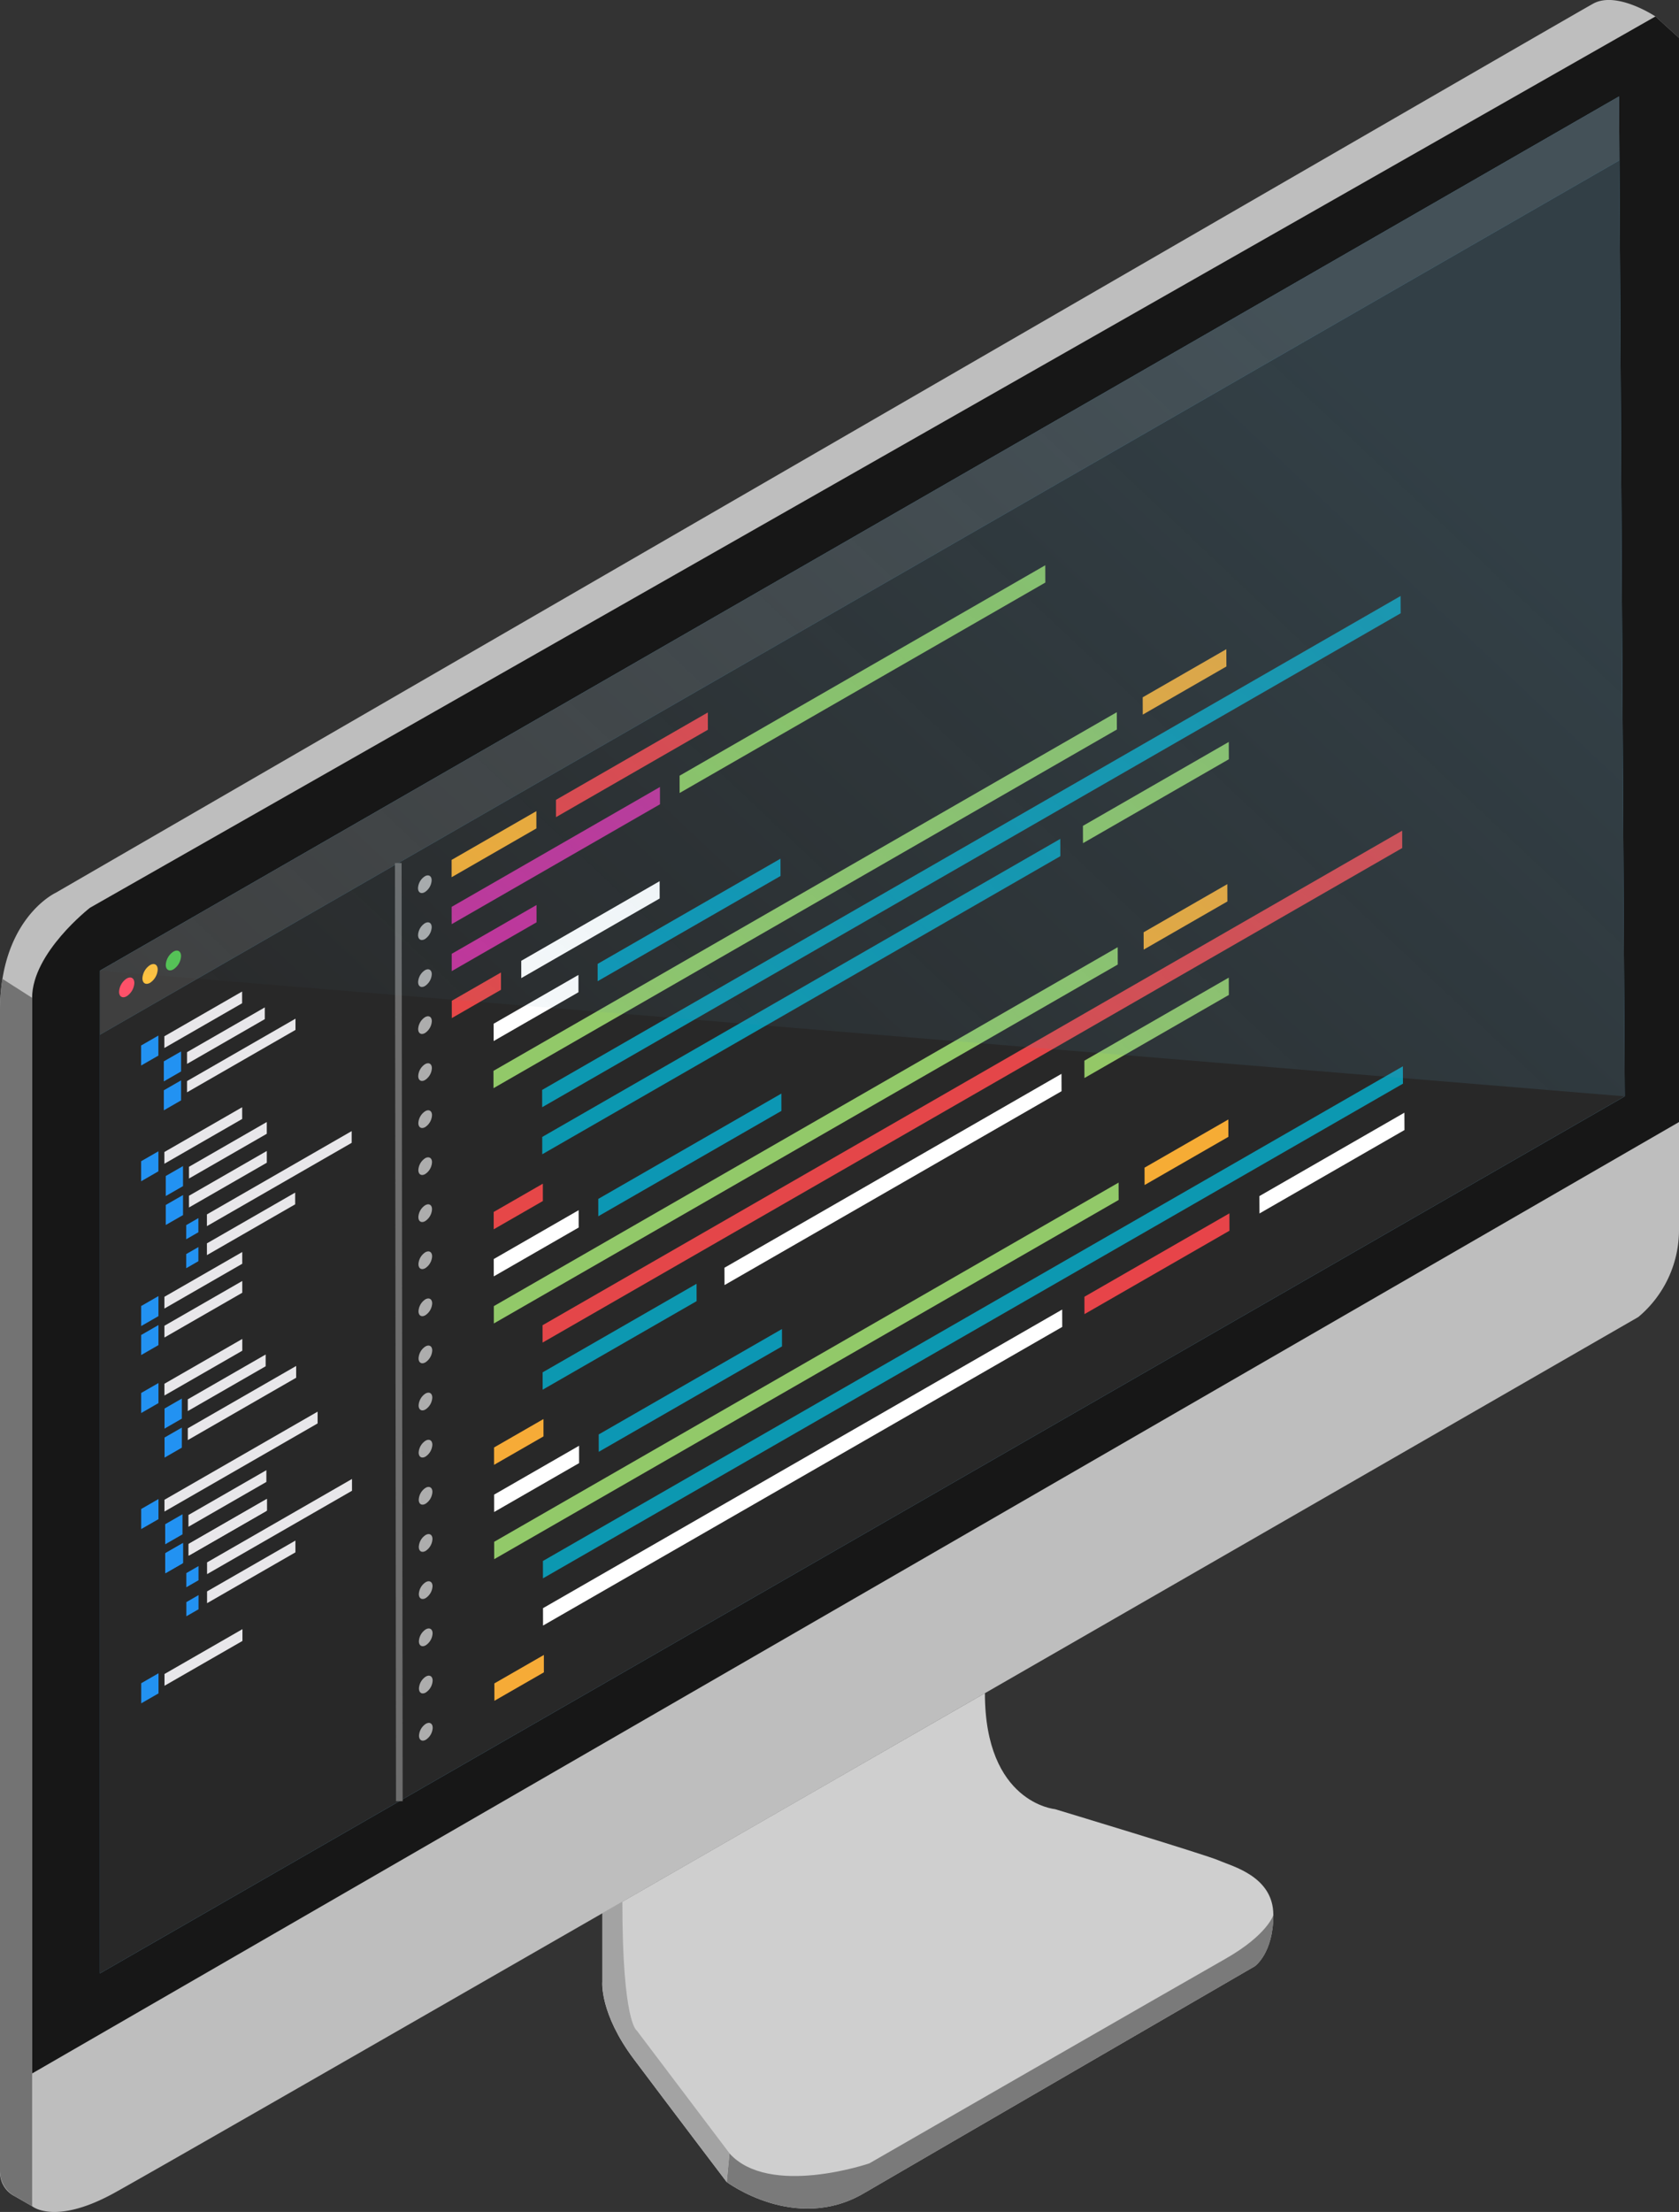 <svg xmlns="http://www.w3.org/2000/svg" xmlns:xlink="http://www.w3.org/1999/xlink" viewBox="0 0 94.442 124.359"><rect x="0" y="0" width="94.442" height="124.359" fill="#333333" stroke="none"/><defs><linearGradient id="bb3554e1-414f-4949-95eb-4dbbd996df93" x1="-119.2" y1="24.962" x2="-62.92" y2="84.664" gradientTransform="matrix(-1, 0, 0, 1, -39.452, 0)" gradientUnits="userSpaceOnUse"><stop offset="0" stop-color="#5691af"></stop><stop offset="1" stop-color="#538ba8" stop-opacity="0"></stop></linearGradient></defs><g id="a5814f67-8d3c-4800-a72e-8a6efc49daca" data-name="Layer 2"><g id="ab124529-e937-478e-9447-c4a232344a45" data-name="PAGE CONTENT"><path d="M3.132,50.194S.74,51.3.137,55.034A11.186,11.186,0,0,0,0,56.819v65.31a1.51,1.51,0,0,0,.848,1.358l.959.55s1.265,1.084,4.577-.723c1.362-.743,13.112-7.482,27.5-15.749,6.853-3.938,14.305-8.223,21.519-12.373C74.625,84.137,92.153,74.045,92.153,74.045a6.38,6.38,0,0,0,2.289-4.939V2.13L93.117.925S90.948-.52,89.623.2,3.132,50.194,3.132,50.194Z" style="fill:#bebebe"></path><path d="M94.442,63.083V2.13L93.117.925,5.059,51.037S1.807,53.567,1.807,56.1v60.472Z" style="fill:#171717"></path><path d="M.137,55.034A11.186,11.186,0,0,0,0,56.819v65.226a1.645,1.645,0,0,0,.924,1.479l.883.513V56.1Z" style="fill:#737373"></path><polygon points="5.622 54.571 91.069 5.422 91.39 61.638 5.622 110.946 5.622 54.571" style="fill:#5691af"></polygon><path d="M55.4,95.192c-6.822,3.924-13.856,7.969-20.4,11.727l-1.122.646v3.863s-.156,1.767,1.772,4.337,5.22,6.906,5.22,6.906,3.854,2.891,7.709.643,22-12.769,22-12.769,1.044-.723,1.044-2.891-2.329-2.731-3.051-3.052-9.236-2.891-9.236-2.891S55.4,101.362,55.4,95.192Z" style="fill:#cfcfcf"></path><path d="M40.877,122.671s3.854,2.891,7.709.643,22-12.769,22-12.769,1.044-.723,1.044-2.891c0,0-.321,1.124-2.73,2.489s-20,11.484-20,11.484-5.621,1.928-7.87-.562Z" style="fill:#7a7a7a"></path><path d="M35.007,106.919l-1.122.646v3.863s-.156,1.767,1.772,4.337,5.22,6.906,5.22,6.906l.16-1.606-5.22-6.906S35.007,113.734,35.007,106.919Z" style="fill:#a3a3a3"></path><polygon points="91.089 9.015 5.622 58.173 5.622 54.571 91.069 5.422 91.089 9.015" style="fill:#3f3f3f"></polygon><path d="M7.556,55.265a.946.946,0,0,1-.429.744c-.237.137-.429.024-.429-.251a.946.946,0,0,1,.429-.744C7.364,54.877,7.556,54.99,7.556,55.265Z" style="fill:#fd5169"></path><path d="M8.87,54.509a.95.95,0,0,1-.429.745c-.237.136-.429.024-.43-.251a.949.949,0,0,1,.43-.745C8.678,54.122,8.87,54.234,8.87,54.509Z" style="fill:#ffc341"></path><path d="M10.184,53.753a.948.948,0,0,1-.429.745c-.237.136-.43.024-.43-.251a.95.95,0,0,1,.429-.745C9.991,53.366,10.184,53.478,10.184,53.753Z" style="fill:#55c454"></path><polygon points="22.403 48.521 5.622 58.173 5.622 110.946 22.462 101.265 22.403 48.521" style="fill:#282828"></polygon><polygon points="22.403 48.521 91.089 9.015 91.39 61.638 22.462 101.265 22.403 48.521" style="fill:#282828"></polygon><line x1="22.462" y1="101.265" x2="22.403" y2="48.521" style="fill:none;stroke:#6d6d6d;stroke-miterlimit:10;stroke-width:0.374px"></line><polygon points="8.909 59.347 7.938 59.905 7.938 58.779 8.908 58.221 8.909 59.347" style="fill:#2292f2"></polygon><polygon points="13.618 56.405 9.245 58.92 9.245 58.261 13.618 55.745 13.618 56.405" style="fill:#e8e7ea"></polygon><polygon points="10.185 60.239 9.215 60.797 9.214 59.671 10.185 59.113 10.185 60.239" style="fill:#2292f2"></polygon><polygon points="14.895 57.297 10.521 59.813 10.521 59.153 14.895 56.637 14.895 57.297" style="fill:#e8e7ea"></polygon><polygon points="10.185 61.865 9.215 62.424 9.215 61.297 10.185 60.739 10.185 61.865" style="fill:#2292f2"></polygon><polygon points="16.621 57.903 10.521 61.411 10.521 60.779 16.621 57.271 16.621 57.903" style="fill:#e8e7ea"></polygon><polygon points="8.91 65.853 7.939 66.412 7.939 65.285 8.91 64.727 8.91 65.853" style="fill:#2292f2"></polygon><polygon points="13.622 62.91 9.246 65.427 9.246 64.767 13.621 62.25 13.622 62.91" style="fill:#e8e7ea"></polygon><polygon points="10.295 66.685 9.324 67.243 9.324 66.116 10.294 65.558 10.295 66.685" style="fill:#2292f2"></polygon><polygon points="15.007 63.742 10.631 66.258 10.631 65.598 15.006 63.081 15.007 63.742" style="fill:#e8e7ea"></polygon><polygon points="10.295 68.313 9.324 68.871 9.324 67.744 10.295 67.186 10.295 68.313" style="fill:#2292f2"></polygon><polygon points="15.008 65.369 10.631 67.886 10.631 67.226 15.007 64.709 15.008 65.369" style="fill:#e8e7ea"></polygon><polygon points="11.159 69.278 10.475 69.672 10.475 68.877 11.159 68.483 11.159 69.278" style="fill:#2292f2"></polygon><polygon points="19.781 64.252 11.639 68.935 11.639 68.275 19.781 63.592 19.781 64.252" style="fill:#e8e7ea"></polygon><polygon points="8.912 73.995 7.941 74.553 7.941 73.426 8.912 72.867 8.912 73.995" style="fill:#2292f2"></polygon><polygon points="13.626 71.05 9.248 73.568 9.248 72.907 13.626 70.39 13.626 71.05" style="fill:#e8e7ea"></polygon><polygon points="8.912 75.624 7.941 76.183 7.941 75.055 8.912 74.496 8.912 75.624" style="fill:#2292f2"></polygon><polygon points="13.627 72.68 9.249 75.197 9.248 74.536 13.627 72.019 13.627 72.68" style="fill:#e8e7ea"></polygon><polygon points="8.913 78.884 7.941 79.443 7.941 78.314 8.913 77.756 8.913 78.884" style="fill:#2292f2"></polygon><polygon points="13.629 75.939 9.249 78.457 9.249 77.796 13.628 75.277 13.629 75.939" style="fill:#e8e7ea"></polygon><polygon points="10.227 79.759 9.255 80.318 9.255 79.189 10.226 78.63 10.227 79.759" style="fill:#2292f2"></polygon><polygon points="14.943 76.813 10.563 79.332 10.563 78.671 14.943 76.152 14.943 76.813" style="fill:#e8e7ea"></polygon><polygon points="10.227 81.39 9.256 81.949 9.255 80.82 10.227 80.261 10.227 81.39" style="fill:#2292f2"></polygon><polygon points="16.659 77.458 10.564 80.963 10.564 80.301 16.659 76.796 16.659 77.458" style="fill:#e8e7ea"></polygon><polygon points="8.914 85.408 7.942 85.967 7.942 84.837 8.914 84.278 8.914 85.408" style="fill:#2292f2"></polygon><polygon points="17.865 80.027 9.251 84.981 9.251 84.319 17.865 79.365 17.865 80.027" style="fill:#e8e7ea"></polygon><polygon points="10.265 86.263 9.293 86.822 9.292 85.693 10.264 85.134 10.265 86.263" style="fill:#2292f2"></polygon><polygon points="14.983 83.316 10.601 85.836 10.601 85.174 14.983 82.655 14.983 83.316" style="fill:#e8e7ea"></polygon><polygon points="10.265 87.896 9.293 88.455 9.293 87.325 10.265 86.766 10.265 87.896" style="fill:#2292f2"></polygon><polygon points="14.984 84.948 10.602 87.468 10.602 86.806 14.984 84.286 14.984 84.948" style="fill:#e8e7ea"></polygon><polygon points="8.917 95.204 7.944 95.763 7.944 94.632 8.916 94.073 8.917 95.204" style="fill:#2292f2"></polygon><polygon points="13.637 92.256 9.253 94.776 9.253 94.114 13.637 91.593 13.637 92.256" style="fill:#e8e7ea"></polygon><polygon points="11.16 70.906 10.475 71.3 10.475 70.505 11.16 70.112 11.16 70.906" style="fill:#2292f2"></polygon><polygon points="16.603 67.709 11.64 70.564 11.639 69.903 16.602 67.049 16.603 67.709" style="fill:#e8e7ea"></polygon><polygon points="10.301 87.875 9.329 88.434 9.329 87.304 10.301 86.745 10.301 87.875" style="fill:#2292f2"></polygon><polygon points="15.02 84.928 10.638 87.447 10.638 86.785 15.02 84.265 15.02 84.928" style="fill:#e8e7ea"></polygon><polygon points="11.167 88.843 10.481 89.237 10.481 88.441 11.166 88.047 11.167 88.843" style="fill:#2292f2"></polygon><polygon points="19.8 83.812 11.647 88.5 11.647 87.838 19.799 83.15 19.8 83.812" style="fill:#e8e7ea"></polygon><polygon points="11.167 90.476 10.482 90.87 10.482 90.073 11.167 89.679 11.167 90.476" style="fill:#2292f2"></polygon><polygon points="16.617 87.275 11.647 90.133 11.647 89.47 16.616 86.613 16.617 87.275" style="fill:#e8e7ea"></polygon><polygon points="30.171 46.575 25.403 49.318 25.402 48.345 30.17 45.603 30.171 46.575" style="fill:#f4ad35"></polygon><polygon points="37.123 45.218 25.407 51.957 25.405 50.984 37.121 44.246 37.123 45.218" style="fill:#c2349a"></polygon><polygon points="30.18 51.854 25.41 54.597 25.409 53.624 30.178 50.881 30.18 51.854" style="fill:#c5329a"></polygon><polygon points="28.18 55.647 25.414 57.238 25.412 56.265 28.179 54.674 28.18 55.647" style="fill:#e64748"></polygon><polygon points="32.538 55.785 27.767 58.529 27.765 57.556 32.537 54.812 32.538 55.785" style="fill:#fff"></polygon><polygon points="62.823 41.014 27.759 61.179 27.757 60.205 62.819 40.041 62.823 41.014" style="fill:#92c969"></polygon><polygon points="78.786 34.48 30.497 62.25 30.495 61.276 78.781 33.508 78.786 34.48" style="fill:#0c98b1"></polygon><polygon points="59.643 48.136 30.501 64.895 30.5 63.92 59.64 47.163 59.643 48.136" style="fill:#0b98b1"></polygon><polygon points="30.536 67.523 27.771 69.113 27.769 68.138 30.535 66.548 30.536 67.523" style="fill:#e64748"></polygon><polygon points="32.55 69.013 27.774 71.76 27.773 70.785 32.548 68.038 32.55 69.013" style="fill:#fff"></polygon><polygon points="78.874 47.677 30.519 75.482 30.517 74.506 78.87 46.703 78.874 47.677" style="fill:#e44649"></polygon><polygon points="39.184 73.152 30.523 78.131 30.522 77.155 39.181 72.176 39.184 73.152" style="fill:#0c98b1"></polygon><polygon points="30.571 80.756 27.79 82.355 27.789 81.379 30.57 79.78 30.571 80.756" style="fill:#f6ab37"></polygon><polygon points="59.749 74.601 30.545 91.391 30.544 90.413 59.746 73.624 59.749 74.601" style="fill:#fff"></polygon><path d="M24.279,49.491a.841.841,0,0,1-.383.665c-.211.122-.383.022-.383-.224a.843.843,0,0,1,.382-.664C24.107,49.146,24.279,49.246,24.279,49.491Z" style="fill:#adadad"></path><path d="M24.282,52.131a.846.846,0,0,1-.382.665c-.212.122-.384.021-.384-.224a.841.841,0,0,1,.383-.665C24.11,51.785,24.282,51.885,24.282,52.131Z" style="fill:#adadad"></path><path d="M24.286,54.771a.845.845,0,0,1-.383.665c-.212.122-.384.022-.384-.224a.845.845,0,0,1,.383-.665C24.114,54.425,24.285,54.525,24.286,54.771Z" style="fill:#adadad"></path><path d="M24.289,57.412a.847.847,0,0,1-.383.666c-.212.121-.384.021-.384-.225a.847.847,0,0,1,.383-.665C24.117,57.066,24.289,57.166,24.289,57.412Z" style="fill:#adadad"></path><path d="M24.292,60.054a.845.845,0,0,1-.383.666c-.212.122-.384.021-.384-.225a.847.847,0,0,1,.383-.665C24.12,59.708,24.292,59.808,24.292,60.054Z" style="fill:#adadad"></path><path d="M24.3,62.7a.85.85,0,0,1-.383.666c-.212.122-.384.021-.385-.225a.848.848,0,0,1,.383-.665C24.123,62.351,24.3,62.451,24.3,62.7Z" style="fill:#adadad"></path><path d="M24.3,65.341a.847.847,0,0,1-.383.666c-.212.122-.384.021-.385-.225a.848.848,0,0,1,.384-.666C24.127,65,24.3,65.1,24.3,65.341Z" style="fill:#adadad"></path><path d="M24.3,67.986a.845.845,0,0,1-.383.666c-.212.122-.384.021-.384-.225a.845.845,0,0,1,.383-.666C24.13,67.639,24.3,67.74,24.3,67.986Z" style="fill:#adadad"></path><path d="M24.306,70.632a.848.848,0,0,1-.384.666c-.212.122-.384.021-.384-.225a.845.845,0,0,1,.383-.666C24.133,70.285,24.305,70.386,24.306,70.632Z" style="fill:#adadad"></path><path d="M24.309,73.279a.848.848,0,0,1-.384.666c-.212.122-.384.021-.384-.225a.849.849,0,0,1,.383-.667C24.136,72.932,24.308,73.032,24.309,73.279Z" style="fill:#adadad"></path><path d="M24.312,75.926a.847.847,0,0,1-.383.667c-.212.122-.385.021-.385-.225a.846.846,0,0,1,.384-.667C24.14,75.579,24.312,75.68,24.312,75.926Z" style="fill:#adadad"></path><path d="M24.315,78.575a.846.846,0,0,1-.383.667c-.212.122-.384.021-.385-.226a.85.85,0,0,1,.384-.667C24.143,78.228,24.315,78.328,24.315,78.575Z" style="fill:#adadad"></path><path d="M24.319,81.224a.85.85,0,0,1-.384.668c-.212.122-.384.021-.385-.226A.85.85,0,0,1,23.934,81C24.146,80.877,24.318,80.978,24.319,81.224Z" style="fill:#adadad"></path><path d="M24.322,83.875a.847.847,0,0,1-.384.667c-.212.122-.384.021-.384-.225a.847.847,0,0,1,.383-.668C24.149,83.527,24.322,83.628,24.322,83.875Z" style="fill:#adadad"></path><path d="M24.325,86.526a.847.847,0,0,1-.383.668c-.213.122-.385.021-.385-.226a.845.845,0,0,1,.383-.667C24.153,86.178,24.325,86.28,24.325,86.526Z" style="fill:#adadad"></path><path d="M24.329,89.179a.85.85,0,0,1-.384.667c-.212.122-.385.021-.385-.226a.847.847,0,0,1,.384-.667C24.156,88.831,24.328,88.932,24.329,89.179Z" style="fill:#adadad"></path><path d="M24.332,91.832a.85.85,0,0,1-.384.668c-.212.122-.385.021-.385-.226a.85.85,0,0,1,.384-.668C24.159,91.484,24.332,91.585,24.332,91.832Z" style="fill:#adadad"></path><path d="M24.335,94.486a.848.848,0,0,1-.384.668c-.212.122-.384.021-.385-.226a.85.85,0,0,1,.384-.668C24.162,94.138,24.335,94.239,24.335,94.486Z" style="fill:#adadad"></path><path d="M24.338,97.141a.848.848,0,0,1-.384.669c-.212.122-.384.02-.385-.227a.85.85,0,0,1,.384-.668C24.166,96.793,24.338,96.894,24.338,97.141Z" style="fill:#adadad"></path><polygon points="39.818 41.027 31.274 45.941 31.272 44.969 39.815 40.055 39.818 41.027" style="fill:#e54549"></polygon><polygon points="58.799 32.752 38.228 44.583 38.226 43.611 58.795 31.78 58.799 32.752" style="fill:#90c964"></polygon><polygon points="37.106 50.514 29.321 54.991 29.32 54.018 37.104 49.541 37.106 50.514" style="fill:#fff"></polygon><polygon points="43.904 49.249 33.617 55.164 33.616 54.191 43.902 48.276 43.904 49.249" style="fill:#0b98b6"></polygon><polygon points="64.279 40.177 68.984 37.471 68.98 36.498 64.275 39.204 64.279 40.177" style="fill:#f6ac35"></polygon><polygon points="60.917 47.404 69.121 42.686 69.117 41.713 60.913 46.431 60.917 47.404" style="fill:#92c967"></polygon><polygon points="43.953 62.456 33.654 68.379 33.652 67.404 43.951 61.482 43.953 62.456" style="fill:#0c97b4"></polygon><polygon points="62.873 54.227 27.778 74.407 27.777 73.432 62.87 53.252 62.873 54.227" style="fill:#92c969"></polygon><polygon points="64.331 53.389 69.04 50.681 69.036 49.707 64.327 52.414 64.331 53.389" style="fill:#f6ac35"></polygon><polygon points="59.711 61.349 40.753 72.249 40.75 71.274 59.707 60.373 59.711 61.349" style="fill:#fff"></polygon><polygon points="69.121 55.937 60.998 60.608 60.995 59.633 69.117 54.963 69.121 55.937" style="fill:#94c867"></polygon><polygon points="62.924 67.463 27.798 87.659 27.796 86.682 62.92 66.487 62.924 67.463" style="fill:#92c969"></polygon><polygon points="64.382 66.624 69.096 63.914 69.092 62.938 64.379 65.648 64.382 66.624" style="fill:#f6ac35"></polygon><polygon points="32.574 82.258 27.794 85.007 27.793 84.03 32.572 81.282 32.574 82.258" style="fill:#fff"></polygon><polygon points="43.987 75.696 33.679 81.623 33.677 80.646 43.984 74.72 43.987 75.696" style="fill:#0c97b4"></polygon><polygon points="30.593 94.021 27.81 95.621 27.808 94.643 30.592 93.043 30.593 94.021" style="fill:#f6ab37"></polygon><polygon points="78.915 60.925 30.541 88.737 30.539 87.76 78.91 59.949 78.915 60.925" style="fill:#0c98b1"></polygon><polygon points="61 73.882 69.156 69.193 69.152 68.216 60.997 72.905 61 73.882" style="fill:#e74449"></polygon><polygon points="70.845 68.222 79.001 63.532 78.996 62.556 70.84 67.245 70.845 68.222" style="fill:#fff"></polygon><polygon points="5.622 54.571 35.907 37.151 91.069 5.422 91.39 61.638 5.622 54.571" style="opacity:0.22;fill:url(#bb3554e1-414f-4949-95eb-4dbbd996df93)"></polygon></g></g></svg>